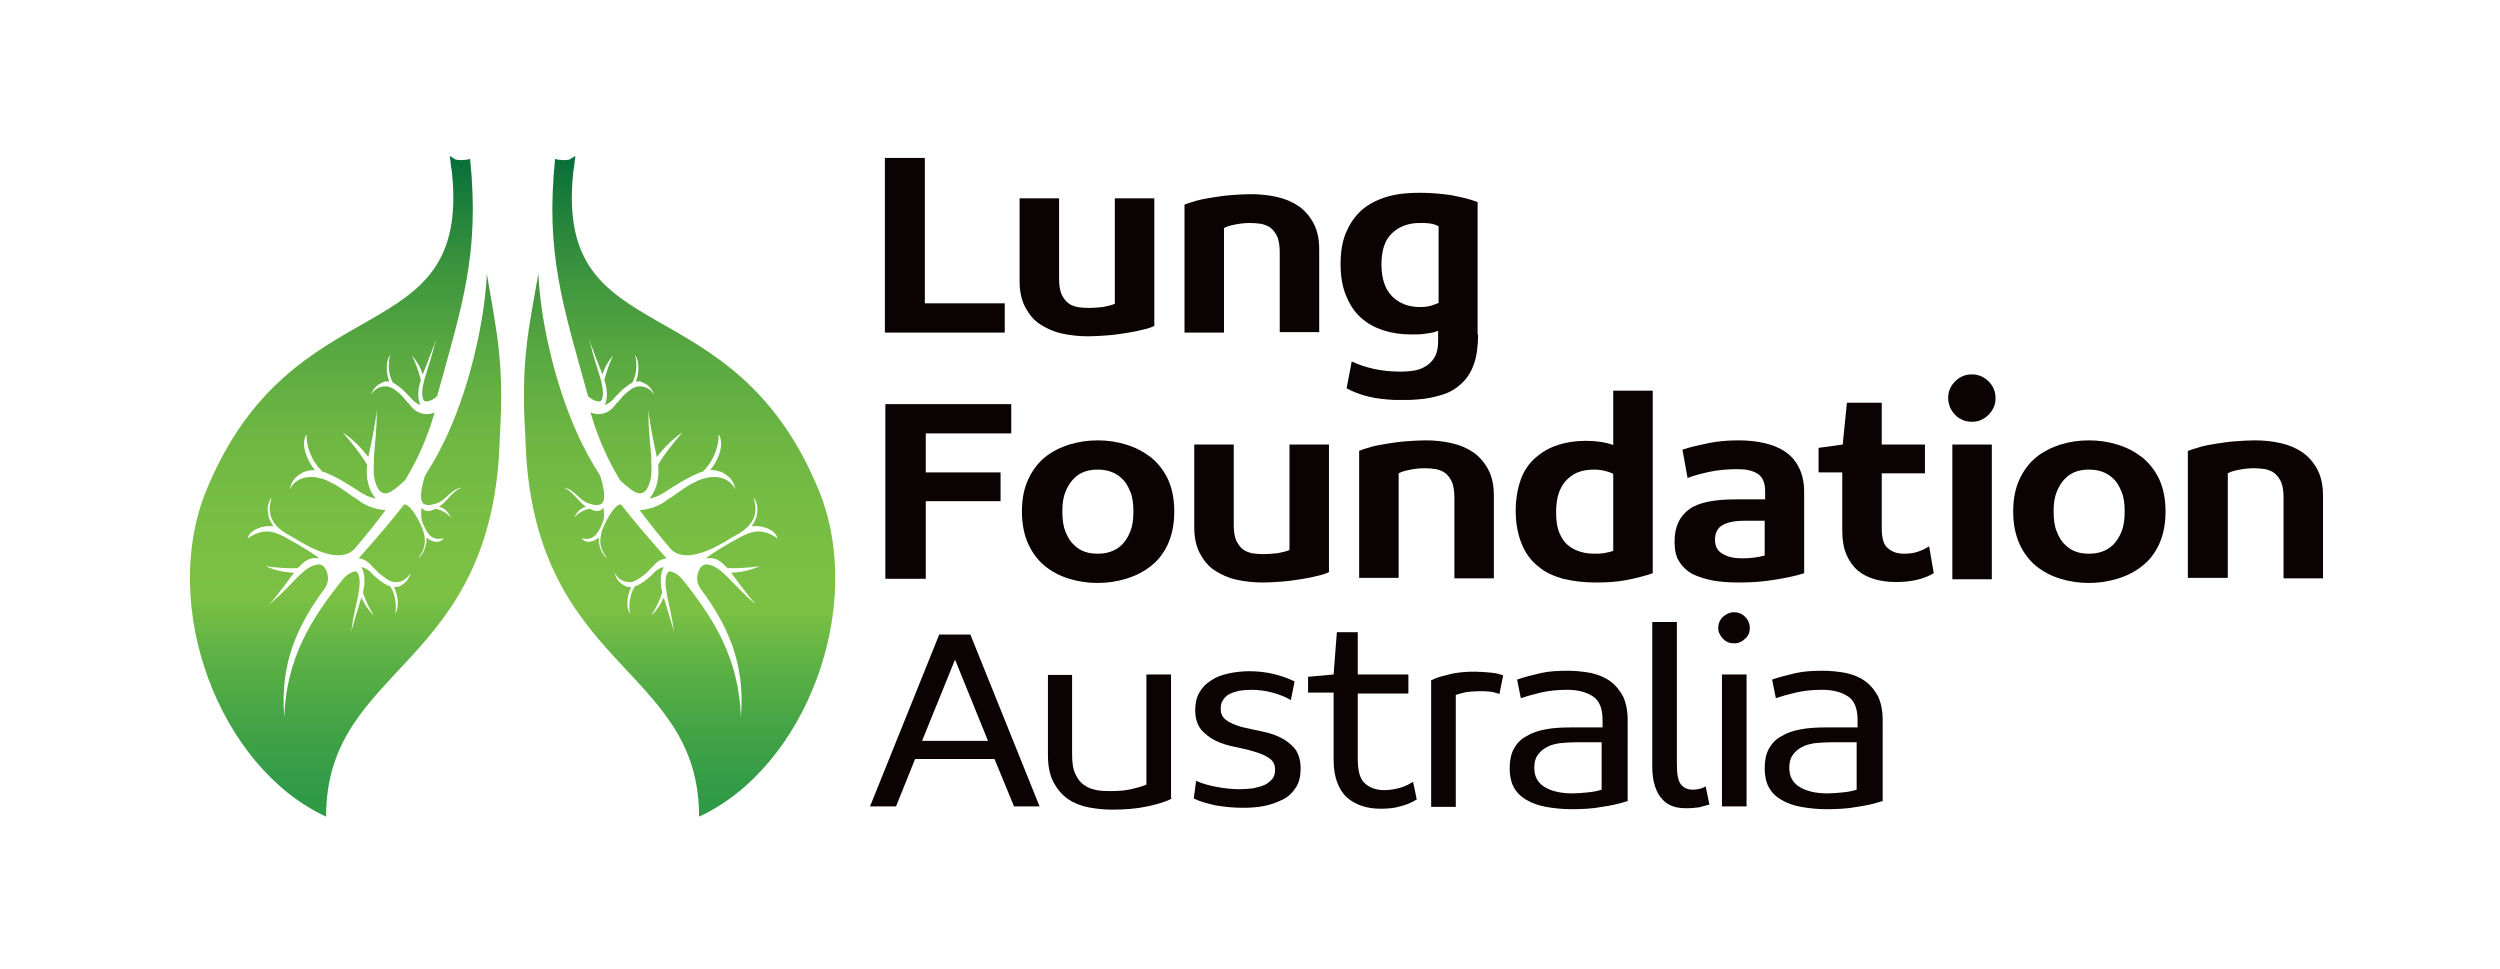 <?xml version="1.0" encoding="utf-8"?>
<!-- Generator: Adobe Illustrator 24.3.0, SVG Export Plug-In . SVG Version: 6.00 Build 0)  -->
<svg version="1.1" xmlns="http://www.w3.org/2000/svg" xmlns:xlink="http://www.w3.org/1999/xlink" x="0px" y="0px"
	 viewBox="0 0 538.2 208.5" style="enable-background:new 0 0 538.2 208.5;" xml:space="preserve">
<style type="text/css">
	.st0{fill:url(#SVGID_1_);}
	.st1{fill:url(#SVGID_2_);}
	.st2{fill:#0B0204;}
</style>
<g id="Layer_1">
	<g>
		<linearGradient id="SVGID_1_" gradientUnits="userSpaceOnUse" x1="74.88" y1="34.48" x2="74.88" y2="179.611">
			<stop  offset="0" style="stop-color:#076F39"/>
			<stop  offset="5.900258e-02" style="stop-color:#1C7E3B"/>
			<stop  offset="0.171" style="stop-color:#3F963E"/>
			<stop  offset="0.286" style="stop-color:#5AA941"/>
			<stop  offset="0.402" style="stop-color:#6DB643"/>
			<stop  offset="0.52" style="stop-color:#78BE44"/>
			<stop  offset="0.644" style="stop-color:#7CC144"/>
			<stop  offset="0.743" style="stop-color:#5BB045"/>
			<stop  offset="0.84" style="stop-color:#42A346"/>
			<stop  offset="0.929" style="stop-color:#329B47"/>
			<stop  offset="1" style="stop-color:#2D9847"/>
		</linearGradient>
		<path class="st0" d="M104.8,58.9c-0.4,9.8-3.5,23.5-8.1,33.8c-1.5,3.5-3.3,6.7-5.2,9.7c-0.6,1.9-1.5,5.4-0.2,6.1
			c0.9,0.5,1.9,0.1,2.9-0.2c0.1-0.1,0.3-0.1,0.4-0.2c1.3-0.6,2.5-2.5,4.2-3c0.2,0,0.3-0.1,0.5-0.1c-0.2,0.1-0.4,0.2-0.6,0.3
			c-1.6,0.9-2.8,3-4.2,3.8c1.1,0.2,1.9,1,2.6,2.3c-1.1-1.1-2.1-1.6-3.3-1.9c-0.1,0-0.1,0.1-0.2,0.1c-1.1,0.5-1.9,0.7-2.9-0.3
			c0.1,0.7-0.3,1.7,0.3,3.3c1.1,2.6,2,3.8,4.5,3.3c-0.9,1.2-2.6,0.8-3.7-0.2c0,0.3,0,0.6,0,0.9c0,0.2,0,0.4-0.1,0.5
			c0,0.2-0.1,0.3-0.1,0.5c-0.3,1-0.7,2-1.6,2.5c0.9-1,2.5-3.3,0.5-7.3c-0.4-0.8-2.1-4.3-3.5-4.2c-3.2,4.1-6.5,7.9-9.8,11.6
			c1,0.1,2,0.6,2.8,1.6c0.1,0.1,0.3,0.3,0.4,0.4c0.7,0.7,1.3,1.4,2.1,1.9c0.1,0.1,0.3,0.2,0.4,0.3c0.3,0.2,0.5,0.3,0.8,0.5
			c0.1,0.1,0.3,0.1,0.4,0.2c0.3,0.1,0.5,0.2,0.8,0.2c0.1,0,0.2,0,0.4,0c1.2,0,2.3-0.6,3.1-2c-0.4,1.6-1.2,2.2-2,2.7
			c-0.1,0.1-0.2,0.1-0.4,0.2c-0.1,0.1-0.3,0.1-0.4,0.1c-0.3,0.1-0.5,0.1-0.8,0.1c0.9,1.7,1.2,4.2,0.3,5.7c0.3-1.8,0-4.2-1-5.7
			c0-0.1-0.1-0.1-0.1-0.2l0,0c-0.1,0-0.3-0.1-0.4-0.1c-1.1-0.5-2.1-1.3-3.1-2.2c-0.1-0.1-0.3-0.2-0.4-0.4c-0.7-0.8-1.5-1.3-2.3-1.4
			c0.8,1.4,0.8,3.4,0.4,5.1c0,0.1,0,0.2-0.1,0.3c0.6,1.8,1.4,3.5,2.4,5c-1.1-1-2-2.3-2.7-3.9c-0.6,2.1-1.3,4.2-2,6.7
			c-0.1,0.3-0.1,0.6-0.2,0.9c0-0.3,0.1-0.5,0.1-0.8c0.3-2.6,0.9-4.6,1.3-6.7c0-0.2,0.1-0.4,0.1-0.6c0.3-1.5,0.5-3.1,0.1-4.4
			c-0.2-0.5-0.5-0.7-0.8-0.7c-0.1,0-0.2,0-0.3,0.1c-0.8,0.2-1.5,0.7-2.2,1.5c0,0,0,0,0,0c-6.8,8.4-12.3,17.1-12.7,29.8
			c-1-11.8,3-20,8.7-27.7c0,0,0,0,0,0c1-1.5,0.8-2.8,0.3-4c-0.1-0.2-0.2-0.3-0.3-0.5c-0.3-0.4-0.7-0.7-1.4-0.7
			c-1.7,0.2-2.9,1.3-4.1,2.4c-0.2,0.2-0.3,0.3-0.5,0.5c-1.6,1.6-3.1,3.3-5.2,5.1c-0.2,0.2-0.4,0.3-0.7,0.5c0.2-0.2,0.5-0.5,0.7-0.7
			c1.8-2.2,3.2-4.1,4.6-6c-2.1-0.1-4.1-0.5-6.1-1.4c2.3,0.3,4.6,0.5,6.9,0.4c0.1-0.1,0.1-0.2,0.2-0.2c1.3-1.4,2.4-2.2,4.4-1.9
			c-0.6-0.7-4.5-3-6.5-4.1c-3.3-1.9-5.5-2.5-8.9-0.2c0.5-1.9,3.3-2.9,5.6-2.6c-0.2-0.3-0.5-0.7-0.6-1c-0.1-0.2-0.2-0.4-0.3-0.6
			c-0.1-0.2-0.1-0.4-0.2-0.6c-0.2-1.3-0.4-2.6,0.7-4c-0.6,1.8-1.5,5.5,4.1,8.3c1.2,0.6,9.6,6.7,13.6,2.9c0,0,0,0,0,0
			c2.3-2.7,4.6-5.5,6.8-8.5c-2-0.1-4.2-0.8-6.1-2.3c-0.3-0.2-0.5-0.4-0.8-0.5c-1.3-0.9-2.6-1.9-4-2.7c-0.3-0.1-0.5-0.3-0.8-0.4
			c-0.5-0.3-1-0.5-1.5-0.7c-0.2-0.1-0.5-0.2-0.7-0.2c-0.5-0.1-0.9-0.2-1.3-0.3c-0.2,0-0.4,0-0.6,0c-2-0.1-3.8,0.7-4.8,2.6
			c0.4-2.1,1.6-2.9,2.8-3.6c0.2-0.1,0.4-0.2,0.6-0.2c0.2-0.1,0.5-0.1,0.7-0.2c0.4-0.1,0.9-0.1,1.3-0.1c-1.9-2.3-3.1-5.8-1.8-7.7
			c-0.1,2.4,1,5.6,3.1,7.7c0.1,0.1,0.2,0.2,0.2,0.3l0,0c0.2,0.1,0.5,0.1,0.7,0.2c2,0.8,3.9,1.9,5.8,3.1c0.3,0.2,0.5,0.3,0.8,0.5
			c1.4,1,2.8,1.8,4.3,2c-1.7-1.9-2.1-4.6-1.9-6.9c0-0.1,0-0.3,0-0.4c-1.5-2.5-3.3-4.7-5.2-6.9c2.1,1.4,3.9,3.2,5.5,5.3
			c0.6-2.8,1.2-5.6,1.7-9.1c0-0.4,0.1-0.8,0.1-1.2c0,0.4,0,0.7,0,1.1c0,3.5-0.4,6.3-0.6,9.1c0,0.3,0,0.6,0,0.9c-0.1,2-0.2,4.1,0.9,6
			c0.4,0.7,1,1,1.5,1c0.2,0,0.4,0,0.6-0.1c0.9-0.2,2.5-1.6,3.7-2.7c2.6-4.3,4.8-9.1,6.4-14.7c-0.1,0.1-0.2,0.2-0.3,0.2
			c-1.6,0.6-3.7,0.2-5.1-1.8c-0.1-0.2-0.2-0.3-0.4-0.4c-0.6-0.7-1.2-1.5-1.9-2.1c-0.1-0.1-0.3-0.2-0.4-0.3c-0.3-0.2-0.5-0.4-0.8-0.6
			c-0.1-0.1-0.2-0.1-0.4-0.2c-0.2-0.1-0.5-0.2-0.7-0.3c-0.1,0-0.2,0-0.4,0c-1.2-0.1-2.3,0.3-3.3,1.7c0.6-1.5,1.4-2.1,2.3-2.5
			c0.1-0.1,0.3-0.1,0.4-0.2c0.1,0,0.3-0.1,0.4-0.1c0.3,0,0.5,0,0.8,0c-0.7-1.7-0.8-4.4,0.2-5.7c-0.5,1.8-0.4,4.1,0.5,5.8
			c0,0.1,0.1,0.1,0.1,0.2l0,0c0.1,0.1,0.3,0.1,0.4,0.2c1.1,0.7,2,1.5,2.9,2.5c0.1,0.1,0.3,0.3,0.4,0.4c0.6,0.8,1.4,1.4,2.2,1.7
			c-0.7-1.5-0.5-3.5,0-5.1c0-0.1,0.1-0.2,0.1-0.3c-0.5-1.9-1.1-3.6-1.9-5.3c1,1.2,1.8,2.5,2.3,4.1c0.8-2,1.6-4,2.5-6.5
			c0.1-0.3,0.2-0.6,0.3-0.9c0,0.3-0.1,0.5-0.2,0.8c-0.6,2.6-1.3,4.5-1.9,6.6c-0.1,0.2-0.1,0.4-0.2,0.6c-0.4,1.5-0.8,3-0.5,4.4
			c0.1,0.6,0.4,0.8,0.7,0.8c0.1,0,0.2,0,0.3,0c0.7-0.1,1.4-0.5,2.1-1.1c5.4-19.6,9.2-30.6,7.1-51.1c-0.7,0.3-2.9,0.4-3.4,0
			c0-0.2-0.1-0.2-0.2-0.1c-0.6-0.5-0.9-0.8-0.7,0.1c0.1,0.3,0.1,0.6,0.1,0.9l0.3,2.1c4,39.1-34.3,23-52.9,68.4
			c-10.2,25,2.8,59.6,25.8,70.2c0-32.9,36.2-31.5,37.4-81.8C108.6,78,106.9,71.4,104.8,58.9z"/>
		
			<linearGradient id="SVGID_2_" gradientUnits="userSpaceOnUse" x1="89.441" y1="34.48" x2="89.441" y2="179.611" gradientTransform="matrix(-1 0 0 1 235.255 0)">
			<stop  offset="0" style="stop-color:#076F39"/>
			<stop  offset="6.084620e-02" style="stop-color:#1C7E3B"/>
			<stop  offset="0.177" style="stop-color:#3F963E"/>
			<stop  offset="0.295" style="stop-color:#5AA941"/>
			<stop  offset="0.414" style="stop-color:#6DB643"/>
			<stop  offset="0.536" style="stop-color:#78BE44"/>
			<stop  offset="0.664" style="stop-color:#7CC144"/>
			<stop  offset="0.757" style="stop-color:#5BB045"/>
			<stop  offset="0.849" style="stop-color:#42A346"/>
			<stop  offset="0.933" style="stop-color:#329B47"/>
			<stop  offset="1" style="stop-color:#2D9847"/>
		</linearGradient>
		<path class="st1" d="M115.9,58.9c0.4,9.8,3.5,23.5,8.1,33.8c1.5,3.5,3.3,6.7,5.2,9.7c0.6,1.9,1.5,5.4,0.2,6.1
			c-0.9,0.5-1.9,0.1-2.9-0.2c-0.1-0.1-0.3-0.1-0.4-0.2c-1.3-0.6-2.5-2.5-4.2-3c-0.2,0-0.3-0.1-0.5-0.1c0.2,0.1,0.4,0.2,0.6,0.3
			c1.6,0.9,2.8,3,4.2,3.8c-1.1,0.2-1.9,1-2.6,2.3c1.1-1.1,2.1-1.6,3.3-1.9c0.1,0,0.1,0.1,0.2,0.1c1.1,0.5,1.9,0.7,2.9-0.3
			c-0.1,0.7,0.3,1.7-0.3,3.3c-1.1,2.6-2,3.8-4.5,3.3c0.9,1.2,2.6,0.8,3.7-0.2c0,0.3,0,0.6,0,0.9c0,0.2,0,0.4,0.1,0.5
			c0,0.2,0.1,0.3,0.1,0.5c0.3,1,0.7,2,1.6,2.5c-0.9-1-2.5-3.3-0.5-7.3c0.4-0.8,2.1-4.3,3.5-4.2c3.2,4.1,6.5,7.9,9.8,11.6
			c-1,0.1-2,0.6-2.8,1.6c-0.1,0.1-0.3,0.3-0.4,0.4c-0.7,0.7-1.3,1.4-2.1,1.9c-0.1,0.1-0.3,0.2-0.4,0.3c-0.3,0.2-0.5,0.3-0.8,0.5
			c-0.1,0.1-0.3,0.1-0.4,0.2c-0.3,0.1-0.5,0.2-0.8,0.2c-0.1,0-0.2,0-0.4,0c-1.2,0-2.3-0.6-3.1-2c0.4,1.6,1.2,2.2,2,2.7
			c0.1,0.1,0.2,0.1,0.4,0.2c0.1,0.1,0.3,0.1,0.4,0.1c0.3,0.1,0.5,0.1,0.8,0.1c-0.9,1.7-1.2,4.2-0.3,5.7c-0.3-1.8,0-4.2,1-5.7
			c0-0.1,0.1-0.1,0.1-0.2l0,0c0.1,0,0.3-0.1,0.4-0.1c1.1-0.5,2.1-1.3,3.1-2.2c0.1-0.1,0.3-0.2,0.4-0.4c0.7-0.8,1.5-1.3,2.3-1.4
			c-0.8,1.4-0.8,3.4-0.4,5.1c0,0.1,0,0.2,0.1,0.3c-0.6,1.8-1.4,3.5-2.4,5c1.1-1,2-2.3,2.7-3.9c0.6,2.1,1.3,4.2,2,6.7
			c0.1,0.3,0.1,0.6,0.2,0.9c0-0.3-0.1-0.5-0.1-0.8c-0.3-2.6-0.9-4.6-1.3-6.7c0-0.2-0.1-0.4-0.1-0.6c-0.3-1.5-0.5-3.1-0.1-4.4
			c0.2-0.5,0.5-0.7,0.8-0.7c0.1,0,0.2,0,0.3,0.1c0.8,0.2,1.5,0.7,2.2,1.5c0,0,0,0,0,0c6.8,8.4,12.3,17.1,12.7,29.8
			c1-11.8-3-20-8.7-27.7c0,0,0,0,0,0c-1-1.5-0.8-2.8-0.3-4c0.1-0.2,0.2-0.3,0.3-0.5c0.3-0.4,0.7-0.7,1.4-0.7
			c1.7,0.2,2.9,1.3,4.1,2.4c0.2,0.2,0.3,0.3,0.5,0.5c1.6,1.6,3.1,3.3,5.2,5.1c0.2,0.2,0.4,0.3,0.7,0.5c-0.2-0.2-0.5-0.5-0.7-0.7
			c-1.8-2.2-3.2-4.1-4.6-6c2.1-0.1,4.1-0.5,6.1-1.4c-2.3,0.3-4.6,0.5-6.9,0.4c-0.1-0.1-0.1-0.2-0.2-0.2c-1.3-1.4-2.4-2.2-4.4-1.9
			c0.6-0.7,4.5-3,6.5-4.1c3.3-1.9,5.5-2.5,8.9-0.2c-0.5-1.9-3.3-2.9-5.6-2.6c0.2-0.3,0.5-0.7,0.6-1c0.1-0.2,0.2-0.4,0.3-0.6
			c0.1-0.2,0.1-0.4,0.2-0.6c0.2-1.3,0.4-2.6-0.7-4c0.6,1.8,1.5,5.5-4.1,8.3c-1.2,0.6-9.6,6.7-13.6,2.9c0,0,0,0,0,0
			c-2.3-2.7-4.6-5.5-6.8-8.5c2-0.1,4.2-0.8,6.1-2.3c0.3-0.2,0.5-0.4,0.8-0.5c1.3-0.9,2.6-1.9,4-2.7c0.3-0.1,0.5-0.3,0.8-0.4
			c0.5-0.3,1-0.5,1.5-0.7c0.2-0.1,0.5-0.2,0.7-0.2c0.5-0.1,0.9-0.2,1.3-0.3c0.2,0,0.4,0,0.6,0c2-0.1,3.8,0.7,4.8,2.6
			c-0.4-2.1-1.6-2.9-2.8-3.6c-0.2-0.1-0.4-0.2-0.6-0.2c-0.2-0.1-0.5-0.1-0.7-0.2c-0.4-0.1-0.9-0.1-1.3-0.1c1.9-2.3,3.1-5.8,1.8-7.7
			c0.1,2.4-1,5.6-3.1,7.7c-0.1,0.1-0.2,0.2-0.2,0.3l0,0c-0.2,0.1-0.5,0.1-0.7,0.2c-2,0.8-3.9,1.9-5.8,3.1c-0.3,0.2-0.5,0.3-0.8,0.5
			c-1.4,1-2.8,1.8-4.3,2c1.7-1.9,2.1-4.6,1.9-6.9c0-0.1,0-0.3,0-0.4c1.5-2.5,3.3-4.7,5.2-6.9c-2.1,1.4-3.9,3.2-5.5,5.3
			c-0.6-2.8-1.2-5.6-1.7-9.1c0-0.4-0.1-0.8-0.1-1.2c0,0.4,0,0.7,0,1.1c0,3.5,0.4,6.3,0.6,9.1c0,0.3,0,0.6,0,0.9c0.1,2,0.2,4.1-0.9,6
			c-0.4,0.7-1,1-1.5,1c-0.2,0-0.4,0-0.6-0.1c-0.9-0.2-2.5-1.6-3.7-2.7c-2.6-4.3-4.8-9.1-6.4-14.7c0.1,0.1,0.2,0.2,0.3,0.2
			c1.6,0.6,3.7,0.2,5.1-1.8c0.1-0.2,0.2-0.3,0.4-0.4c0.6-0.7,1.2-1.5,1.9-2.1c0.1-0.1,0.3-0.2,0.4-0.3c0.3-0.2,0.5-0.4,0.8-0.6
			c0.1-0.1,0.2-0.1,0.4-0.2c0.2-0.1,0.5-0.2,0.7-0.3c0.1,0,0.2,0,0.4,0c1.2-0.1,2.3,0.3,3.3,1.7c-0.6-1.5-1.4-2.1-2.3-2.5
			c-0.1-0.1-0.3-0.1-0.4-0.2c-0.1,0-0.3-0.1-0.4-0.1c-0.3,0-0.5,0-0.8,0c0.7-1.7,0.8-4.4-0.2-5.7c0.5,1.8,0.4,4.1-0.5,5.8
			c0,0.1-0.1,0.1-0.1,0.2l0,0c-0.1,0.1-0.3,0.1-0.4,0.2c-1.1,0.7-2,1.5-2.9,2.5c-0.1,0.1-0.3,0.3-0.4,0.4c-0.6,0.8-1.4,1.4-2.2,1.7
			c0.7-1.5,0.5-3.5,0-5.1c0-0.1-0.1-0.2-0.1-0.3c0.5-1.9,1.1-3.6,1.9-5.3c-1,1.2-1.8,2.5-2.3,4.1c-0.8-2-1.6-4-2.5-6.5
			c-0.1-0.3-0.2-0.6-0.3-0.9c0,0.3,0.1,0.5,0.2,0.8c0.6,2.6,1.3,4.5,1.9,6.6c0.1,0.2,0.1,0.4,0.2,0.6c0.4,1.5,0.8,3,0.5,4.4
			c-0.1,0.6-0.4,0.8-0.7,0.8c-0.1,0-0.2,0-0.3,0c-0.7-0.1-1.4-0.5-2.1-1.1c-5.4-19.6-9.2-30.6-7.1-51.1c0.7,0.3,2.9,0.4,3.4,0
			c0-0.2,0.1-0.2,0.2-0.1c0.6-0.5,0.9-0.8,0.7,0.1c-0.1,0.3-0.1,0.6-0.1,0.9l-0.3,2.1c-4,39.1,34.3,23,52.9,68.4
			c10.2,25-2.8,59.6-25.8,70.2c0-32.9-36.2-31.5-37.4-81.8C112.1,78,113.7,71.4,115.9,58.9z"/>
	</g>
	<g>
		<path class="st2" d="M190.5,34h8.6v31.3h17.2v6.3h-25.8V34z"/>
		<path class="st2" d="M248.6,70.1c-0.7,0.4-1.7,0.7-2.7,0.9c-1.1,0.3-2.3,0.5-3.5,0.7c-1.3,0.2-2.6,0.4-4,0.5
			c-1.4,0.1-2.8,0.2-4.1,0.2c-2,0-3.9-0.2-5.7-0.6c-1.8-0.4-3.3-1.1-4.7-2c-1.4-0.9-2.4-2.2-3.2-3.7c-0.8-1.5-1.2-3.4-1.2-5.6V42.7
			h8.5v17.4c0,1.3,0.2,2.4,0.5,3.2c0.4,0.8,0.8,1.4,1.4,1.9c0.6,0.5,1.3,0.7,2,0.9c0.8,0.1,1.6,0.2,2.4,0.2c1,0,2.1-0.1,3.1-0.2
			c1.1-0.2,1.9-0.4,2.6-0.7V42.7h8.5V70.1z"/>
		<path class="st2" d="M254.9,44.1c0.7-0.3,1.7-0.6,2.7-0.9c1.1-0.3,2.3-0.5,3.5-0.7c1.3-0.2,2.6-0.4,4-0.5c1.4-0.1,2.8-0.2,4.2-0.2
			c2,0,3.8,0.2,5.6,0.6c1.8,0.4,3.4,1.1,4.7,2c1.3,0.9,2.4,2.2,3.2,3.7c0.8,1.5,1.2,3.4,1.2,5.6v17.8h-8.5V54.2
			c0-1.3-0.2-2.4-0.5-3.2c-0.4-0.8-0.8-1.4-1.4-1.9c-0.6-0.5-1.3-0.7-2-0.9c-0.8-0.1-1.6-0.2-2.4-0.2c-1,0-2.1,0.1-3.1,0.3
			c-1.1,0.2-1.9,0.4-2.6,0.8v22.5h-8.5V44.1z"/>
		<path class="st2" d="M318.2,72c0,2.6-0.3,4.7-0.9,6.4c-0.6,1.7-1.5,3.1-2.7,4.2c-1.2,1.1-2.5,1.9-4.2,2.4c-1.6,0.5-3.4,0.9-5.4,1
			c-0.8,0.1-1.6,0.1-2.4,0.1c-0.8,0-1.6,0-2.4,0c-2-0.1-3.9-0.3-5.5-0.7c-1.7-0.4-3.3-1-4.8-1.8l1.1-5.8c1.4,0.7,3,1.2,4.7,1.6
			c1.8,0.4,3.7,0.6,5.8,0.6c1.2,0,2.3-0.1,3.3-0.3c1-0.2,1.8-0.6,2.5-1.1c0.7-0.5,1.3-1.2,1.7-2c0.4-0.8,0.6-1.9,0.6-3.2v-2.2
			c-0.7,0.3-1.5,0.5-2.5,0.6c-1,0.2-2.1,0.2-3.3,0.2c-2.2,0-4.2-0.3-6-0.9c-1.9-0.6-3.5-1.5-4.8-2.7c-1.4-1.2-2.4-2.8-3.2-4.7
			c-0.8-1.9-1.2-4.2-1.2-6.8c0-2.8,0.4-5.2,1.3-7.1c0.8-1.9,2-3.5,3.5-4.8c1.5-1.2,3.3-2.1,5.4-2.7c2.1-0.6,4.4-0.8,6.9-0.8
			c2.3,0,4.5,0.2,6.6,0.5c2.1,0.4,4,0.8,5.8,1.5V72z M297.4,56.9c0,3.1,0.8,5.4,2.3,6.9c1.5,1.5,3.5,2.3,6,2.3
			c0.9,0,1.7-0.1,2.4-0.3c0.6-0.2,1.2-0.4,1.6-0.6V48.7c-0.6-0.3-1.2-0.5-1.9-0.6c-0.7-0.1-1.4-0.1-2.1-0.1c-2.4,0-4.4,0.7-5.9,2.1
			C298.2,51.5,297.4,53.8,297.4,56.9z"/>
		<path class="st2" d="M199.3,124.6h-8.7V87h27.1v6.3h-18.4v8.4h16.1v6.2h-16.1V124.6z"/>
		<path class="st2" d="M220,110.1c0-2.8,0.5-5.1,1.4-7c0.9-1.9,2.1-3.5,3.6-4.7c1.5-1.2,3.3-2.1,5.2-2.7c2-0.6,4-0.9,6.1-0.9
			c2.1,0,4.2,0.3,6.1,0.9c2,0.6,3.7,1.5,5.3,2.7c1.5,1.2,2.8,2.8,3.7,4.7c0.9,1.9,1.4,4.3,1.4,7c0,2.8-0.5,5.1-1.4,7.1
			c-0.9,1.9-2.1,3.5-3.7,4.7c-1.5,1.2-3.3,2.1-5.3,2.7c-2,0.6-4,0.9-6.1,0.9c-2.1,0-4.2-0.3-6.1-0.9c-2-0.6-3.7-1.5-5.2-2.7
			c-1.5-1.2-2.7-2.8-3.6-4.7C220.5,115.2,220,112.9,220,110.1z M244,110.1c0-1.7-0.2-3.2-0.7-4.3c-0.5-1.2-1-2.1-1.8-2.8
			c-0.7-0.7-1.6-1.2-2.5-1.5c-0.9-0.3-1.8-0.4-2.7-0.4c-0.9,0-1.8,0.1-2.7,0.4c-0.9,0.3-1.7,0.8-2.4,1.5c-0.7,0.7-1.3,1.6-1.8,2.8
			c-0.5,1.2-0.7,2.6-0.7,4.3c0,1.8,0.2,3.2,0.7,4.4c0.5,1.2,1,2.1,1.8,2.8c0.7,0.7,1.5,1.2,2.4,1.5c0.9,0.3,1.8,0.4,2.7,0.4
			c0.9,0,1.8-0.1,2.7-0.4c0.9-0.3,1.8-0.8,2.5-1.5c0.7-0.7,1.3-1.6,1.8-2.8C243.8,113.3,244,111.9,244,110.1z"/>
		<path class="st2" d="M286.2,123.1c-0.7,0.4-1.7,0.7-2.7,0.9c-1.1,0.3-2.3,0.5-3.5,0.7c-1.3,0.2-2.6,0.4-4,0.5
			c-1.4,0.1-2.8,0.2-4.1,0.2c-2,0-3.9-0.2-5.7-0.6c-1.8-0.4-3.3-1.1-4.7-2c-1.4-0.9-2.4-2.2-3.2-3.7c-0.8-1.5-1.2-3.4-1.2-5.6V95.7
			h8.5v17.4c0,1.3,0.2,2.4,0.5,3.2c0.4,0.8,0.8,1.4,1.4,1.9c0.6,0.5,1.3,0.7,2,0.9c0.8,0.1,1.6,0.2,2.4,0.2c1,0,2.1-0.1,3.1-0.2
			c1.1-0.2,1.9-0.4,2.6-0.7V95.7h8.5V123.1z"/>
		<path class="st2" d="M292.5,97.1c0.7-0.3,1.7-0.6,2.7-0.9c1.1-0.3,2.3-0.5,3.5-0.7c1.3-0.2,2.6-0.4,4-0.5c1.4-0.1,2.8-0.2,4.2-0.2
			c2,0,3.8,0.2,5.6,0.6c1.8,0.4,3.4,1.1,4.7,2c1.3,0.9,2.4,2.2,3.2,3.7c0.8,1.5,1.2,3.4,1.2,5.6v17.8h-8.5v-17.5
			c0-1.3-0.2-2.4-0.5-3.2c-0.4-0.8-0.8-1.4-1.4-1.9c-0.6-0.5-1.3-0.7-2-0.9c-0.8-0.1-1.6-0.2-2.4-0.2c-1,0-2.1,0.1-3.1,0.3
			c-1.1,0.2-1.9,0.4-2.6,0.8v22.5h-8.5V97.1z"/>
		<path class="st2" d="M355.8,123.4c-1.7,0.6-3.7,1.1-5.8,1.5c-2.1,0.4-4.3,0.5-6.5,0.5c-2.6,0-4.9-0.3-7-0.8
			c-2.1-0.6-3.9-1.4-5.4-2.7c-1.5-1.2-2.7-2.8-3.5-4.8c-0.8-1.9-1.3-4.3-1.3-7.1c0-2.6,0.4-4.8,1.1-6.8c0.7-1.9,1.8-3.5,3.2-4.7
			c1.4-1.2,2.9-2.1,4.8-2.7c1.8-0.6,3.8-0.9,6-0.9c2.3,0,4.2,0.3,5.9,0.9V84.1h8.5V123.4z M335,110.3c0,1.8,0.2,3.2,0.7,4.4
			c0.5,1.2,1.1,2.1,1.9,2.7c0.8,0.7,1.7,1.1,2.7,1.4c1,0.3,2,0.4,3,0.4c0.6,0,1.2,0,1.9-0.1c0.7-0.1,1.4-0.3,2.1-0.5V102
			c-0.4-0.2-0.9-0.4-1.7-0.6c-0.7-0.2-1.5-0.3-2.4-0.3c-1,0-2,0.1-3,0.4c-1,0.3-1.8,0.8-2.6,1.5c-0.8,0.7-1.4,1.6-1.9,2.8
			C335.2,107.1,335,108.6,335,110.3z"/>
		<path class="st2" d="M388.4,123.4c-1.8,0.6-3.9,1-6.3,1.4c-2.4,0.4-4.9,0.6-7.5,0.6c-2.1,0-4-0.1-5.7-0.4
			c-1.7-0.3-3.2-0.8-4.5-1.4c-1.3-0.7-2.2-1.6-2.9-2.7c-0.7-1.1-1-2.5-1-4.3c0-3.2,1.1-5.5,3.2-7s5.5-2.1,10.2-2.1h6.1v-1.7
			c0-1.8-0.5-3.1-1.6-3.8c-1.1-0.7-2.5-1-4.3-1c-2.3,0-4.4,0.2-6.2,0.6c-1.8,0.4-3.3,0.8-4.6,1.3l-1.1-6.1c1.8-0.6,3.7-1,5.6-1.4
			c1.9-0.4,4.1-0.6,6.5-0.6c2,0,3.9,0.2,5.6,0.6c1.7,0.4,3.2,1,4.5,1.9c1.3,0.9,2.2,2,2.9,3.4c0.7,1.4,1.1,3.1,1.1,5.2V123.4z
			 M380,112.1h-4.4c-2,0-3.6,0.3-4.7,0.9c-1.1,0.6-1.7,1.7-1.7,3.2c0,1.3,0.5,2.4,1.6,3c1.1,0.7,2.5,1,4.3,1c1.7,0,3.3-0.2,4.8-0.6
			V112.1z"/>
		<path class="st2" d="M391.6,96.4l5.1-0.7l0.9-9h7.5v9h9.3v6.2h-9.3v11.8c0,2.1,0.4,3.6,1.3,4.3c0.9,0.8,2,1.2,3.5,1.2
			c1,0,2-0.1,2.9-0.4c0.9-0.3,1.8-0.7,2.5-1.2l1,5.8c-2.2,1.3-4.9,1.9-8.1,1.9c-1.7,0-3.2-0.2-4.6-0.6c-1.4-0.4-2.6-1-3.7-1.9
			c-1-0.9-1.8-2-2.4-3.4c-0.6-1.4-0.9-3.1-0.9-5.2v-12.5h-5.1V96.4z"/>
		<path class="st2" d="M419.4,85.7c0-1.4,0.5-2.6,1.5-3.6c1-1,2.2-1.5,3.6-1.5c1.4,0,2.6,0.5,3.6,1.5c1,1,1.5,2.2,1.5,3.6
			c0,0.7-0.1,1.4-0.4,2c-0.3,0.6-0.6,1.1-1.1,1.6c-0.5,0.5-1,0.8-1.6,1.1c-0.6,0.3-1.3,0.4-2,0.4c-0.7,0-1.4-0.1-2-0.4
			c-0.6-0.3-1.2-0.6-1.6-1.1c-0.5-0.5-0.8-1-1.1-1.6C419.6,87.1,419.4,86.5,419.4,85.7z M420.3,95.7h8.5v29h-8.5V95.7z"/>
		<path class="st2" d="M433.4,110.1c0-2.8,0.5-5.1,1.4-7c0.9-1.9,2.1-3.5,3.6-4.7c1.5-1.2,3.3-2.1,5.2-2.7s4-0.9,6.1-0.9
			s4.2,0.3,6.1,0.9c2,0.6,3.7,1.5,5.3,2.7c1.5,1.2,2.8,2.8,3.7,4.7c0.9,1.9,1.4,4.3,1.4,7c0,2.8-0.5,5.1-1.4,7.1
			c-0.9,1.9-2.1,3.5-3.7,4.7c-1.5,1.2-3.3,2.1-5.3,2.7c-2,0.6-4,0.9-6.1,0.9s-4.2-0.3-6.1-0.9c-2-0.6-3.7-1.5-5.2-2.7
			c-1.5-1.2-2.7-2.8-3.6-4.7C433.9,115.2,433.4,112.9,433.4,110.1z M457.4,110.1c0-1.7-0.2-3.2-0.7-4.3c-0.5-1.2-1-2.1-1.8-2.8
			c-0.7-0.7-1.6-1.2-2.5-1.5c-0.9-0.3-1.8-0.4-2.7-0.4c-0.9,0-1.8,0.1-2.7,0.4c-0.9,0.3-1.7,0.8-2.4,1.5c-0.7,0.7-1.3,1.6-1.8,2.8
			c-0.5,1.2-0.7,2.6-0.7,4.3c0,1.8,0.2,3.2,0.7,4.4c0.5,1.2,1,2.1,1.8,2.8c0.7,0.7,1.5,1.2,2.4,1.5c0.9,0.3,1.8,0.4,2.7,0.4
			c0.9,0,1.8-0.1,2.7-0.4c0.9-0.3,1.8-0.8,2.5-1.5c0.7-0.7,1.3-1.6,1.8-2.8C457.2,113.3,457.4,111.9,457.4,110.1z"/>
		<path class="st2" d="M471,97.1c0.7-0.3,1.7-0.6,2.7-0.9c1.1-0.3,2.3-0.5,3.5-0.7c1.3-0.2,2.6-0.4,4-0.5c1.4-0.1,2.8-0.2,4.2-0.2
			c2,0,3.8,0.2,5.6,0.6c1.8,0.4,3.4,1.1,4.7,2c1.3,0.9,2.4,2.2,3.2,3.7c0.8,1.5,1.2,3.4,1.2,5.6v17.8h-8.5v-17.5
			c0-1.3-0.2-2.4-0.5-3.2c-0.4-0.8-0.8-1.4-1.4-1.9c-0.6-0.5-1.3-0.7-2-0.9c-0.8-0.1-1.6-0.2-2.4-0.2c-1,0-2.1,0.1-3.1,0.3
			c-1.1,0.2-1.9,0.4-2.6,0.8v22.5H471V97.1z"/>
		<path class="st2" d="M214.1,163.4H197l-4.1,10.2h-5.6l14.9-37h6.7l14.9,37h-5.5L214.1,163.4z M198.5,159.5h14.2l-7.1-17.5
			L198.5,159.5z"/>
		<path class="st2" d="M252.3,171.9c-1.3,0.7-3,1.2-5.3,1.7c-2.3,0.5-4.8,0.7-7.6,0.7c-1.8,0-3.5-0.2-5.1-0.5
			c-1.6-0.3-3.1-0.9-4.4-1.8c-1.3-0.9-2.3-2.1-3.1-3.6c-0.8-1.5-1.2-3.5-1.2-5.8v-17.3h5.2v17.1c0,1.8,0.2,3.2,0.7,4.2
			c0.5,1.1,1.1,1.9,1.9,2.4c0.8,0.6,1.7,0.9,2.7,1.1c1,0.2,2,0.2,3.1,0.2c1.6,0,3-0.1,4.3-0.4c1.3-0.3,2.4-0.6,3.3-1v-23.7h5.3
			V171.9z"/>
		<path class="st2" d="M257.5,168.1c1.3,0.6,2.8,1,4.4,1.3c1.6,0.3,3.2,0.5,5,0.5c1,0,2-0.1,2.9-0.2c0.9-0.2,1.7-0.4,2.4-0.7
			c0.7-0.3,1.2-0.8,1.7-1.3c0.4-0.5,0.6-1.2,0.6-2c0-1.1-0.4-1.9-1.3-2.5c-0.8-0.6-1.9-1-3.2-1.4c-1.3-0.4-2.6-0.7-4.1-1
			c-1.5-0.3-2.9-0.7-4.1-1.3c-1.3-0.6-2.3-1.4-3.2-2.4c-0.8-1-1.3-2.4-1.3-4.2c0-1.5,0.3-2.8,0.9-3.8c0.6-1.1,1.4-1.9,2.5-2.6
			c1-0.7,2.3-1.2,3.7-1.5c1.4-0.3,2.9-0.5,4.5-0.5c1.9,0,3.6,0.2,5.3,0.6c1.6,0.4,3.1,0.9,4.5,1.6l-0.8,4c-1.2-0.7-2.5-1.2-4-1.6
			c-1.4-0.4-3-0.6-4.6-0.6c-0.9,0-1.7,0.1-2.5,0.2c-0.8,0.2-1.5,0.4-2.1,0.7c-0.6,0.3-1.1,0.8-1.4,1.3c-0.4,0.5-0.5,1.2-0.5,1.9
			c0,1.1,0.4,1.9,1.3,2.5c0.8,0.6,1.9,1,3.2,1.4c1.3,0.3,2.6,0.6,4.1,0.9c1.5,0.3,2.9,0.7,4.1,1.3c1.3,0.6,2.3,1.4,3.2,2.4
			c0.8,1,1.3,2.5,1.3,4.3c0,1.7-0.3,3-1,4.1c-0.7,1.1-1.6,2-2.8,2.6c-1.2,0.6-2.5,1.1-4,1.4c-1.5,0.3-3,0.4-4.6,0.4
			c-2.1,0-4-0.2-5.8-0.5c-1.8-0.4-3.4-0.8-4.8-1.5L257.5,168.1z"/>
		<path class="st2" d="M281.6,145.7l5.5-0.5l0.7-9.1h4.5v9.1h10.9v4.1h-10.9v14.1c0,2.6,0.5,4.4,1.6,5.3c1,0.9,2.4,1.4,4.1,1.4
			c1.2,0,2.3-0.2,3.4-0.5c1.1-0.3,2-0.8,2.8-1.3l0.8,3.8c-1.1,0.7-2.3,1.2-3.6,1.5c-1.3,0.4-2.7,0.5-4.2,0.5c-1.5,0-2.8-0.2-4-0.6
			c-1.2-0.4-2.3-1-3.2-1.8c-0.9-0.8-1.6-1.9-2.1-3.2c-0.5-1.3-0.8-2.9-0.8-4.9v-14.5h-5.5V145.7z"/>
		<path class="st2" d="M308.2,146.4c0.5-0.2,1.1-0.5,1.8-0.7c0.7-0.2,1.5-0.4,2.3-0.6c0.8-0.2,1.7-0.3,2.6-0.4
			c0.9-0.1,1.8-0.1,2.7-0.1c1.1,0,2.2,0.1,3.3,0.2c1.1,0.1,2,0.3,2.7,0.6l-0.8,4c-0.6-0.2-1.2-0.4-2-0.5c-0.8-0.1-1.5-0.1-2.2-0.1
			c-1.1,0-2.1,0.1-3,0.2c-0.8,0.2-1.6,0.4-2.2,0.6v24.1h-5.3V146.4z"/>
		<path class="st2" d="M350.2,172.5c-1.5,0.5-3.2,0.9-5.3,1.2c-2.1,0.4-4.3,0.5-6.6,0.5c-2,0-3.8-0.2-5.5-0.5
			c-1.6-0.3-3-0.8-4.2-1.5c-1.2-0.7-2.1-1.6-2.7-2.7c-0.6-1.1-0.9-2.5-0.9-4.1c0-1.7,0.3-3.1,0.9-4.2c0.6-1.1,1.5-2.1,2.7-2.7
			c1.1-0.7,2.5-1.2,4.2-1.5c1.6-0.3,3.4-0.4,5.4-0.4h6.8V155c0-2.5-0.7-4.2-2.1-5.1c-1.4-0.9-3.2-1.4-5.5-1.4c-2.1,0-4,0.2-5.7,0.6
			c-1.7,0.4-3.1,0.8-4.3,1.2l-0.8-4c1.7-0.6,3.4-1,5.1-1.4c1.8-0.4,3.7-0.5,5.8-0.5c1.8,0,3.5,0.2,5.1,0.5c1.6,0.4,2.9,0.9,4.1,1.8
			c1.1,0.8,2,1.9,2.7,3.2c0.6,1.3,1,3,1,5V172.5z M344.9,159.8h-5.8c-1.2,0-2.3,0.1-3.4,0.2c-1.1,0.2-2,0.4-2.8,0.9
			c-0.8,0.4-1.4,1-1.9,1.7c-0.5,0.7-0.7,1.6-0.7,2.7c0,1.8,0.7,3.2,2.2,4.1c1.4,0.9,3.5,1.4,6,1.4c1,0,2.1-0.1,3.2-0.2
			c1.1-0.1,2.2-0.3,3.1-0.6V159.8z"/>
		<path class="st2" d="M355.7,133.9h5.3v30.7c0,2.2,0.3,3.6,0.9,4.3c0.6,0.7,1.4,1.1,2.5,1.1c0.6,0,1.2-0.1,1.6-0.2
			c0.4-0.1,0.8-0.3,1.2-0.5l0.8,3.9c-0.7,0.2-1.4,0.4-2.2,0.6c-0.8,0.1-1.7,0.2-2.7,0.2c-1.1,0-2-0.1-2.9-0.4
			c-0.9-0.3-1.7-0.8-2.3-1.5c-0.7-0.7-1.2-1.6-1.6-2.8c-0.4-1.2-0.6-2.6-0.6-4.3V133.9z"/>
		<path class="st2" d="M369.9,135.2c0-0.9,0.3-1.7,1-2.4c0.7-0.6,1.5-1,2.4-1c0.9,0,1.7,0.3,2.4,1c0.6,0.6,1,1.4,1,2.4
			c0,0.9-0.3,1.7-1,2.3c-0.6,0.6-1.4,1-2.4,1c-0.9,0-1.7-0.3-2.4-1C370.3,136.8,369.9,136.1,369.9,135.2z M370.7,145.2h5.3v28.4
			h-5.3V145.2z"/>
		<path class="st2" d="M405.1,172.5c-1.5,0.5-3.2,0.9-5.3,1.2c-2.1,0.4-4.3,0.5-6.6,0.5c-2,0-3.8-0.2-5.5-0.5
			c-1.6-0.3-3-0.8-4.2-1.5c-1.2-0.7-2.1-1.6-2.7-2.7c-0.6-1.1-0.9-2.5-0.9-4.1c0-1.7,0.3-3.1,0.9-4.2c0.6-1.1,1.5-2.1,2.7-2.7
			c1.1-0.7,2.5-1.2,4.2-1.5c1.6-0.3,3.4-0.4,5.4-0.4h6.8V155c0-2.5-0.7-4.2-2.1-5.1c-1.4-0.9-3.2-1.4-5.5-1.4c-2.1,0-4,0.2-5.7,0.6
			c-1.7,0.4-3.1,0.8-4.3,1.2l-0.8-4c1.7-0.6,3.4-1,5.1-1.4c1.8-0.4,3.7-0.5,5.8-0.5c1.8,0,3.5,0.2,5.1,0.5c1.6,0.4,2.9,0.9,4.1,1.8
			c1.1,0.8,2,1.9,2.7,3.2c0.6,1.3,1,3,1,5V172.5z M399.8,159.8h-5.8c-1.2,0-2.3,0.1-3.4,0.2c-1.1,0.2-2,0.4-2.8,0.9
			c-0.8,0.4-1.4,1-1.9,1.7c-0.5,0.7-0.7,1.6-0.7,2.7c0,1.8,0.7,3.2,2.2,4.1c1.4,0.9,3.5,1.4,6,1.4c1,0,2.1-0.1,3.2-0.2
			c1.1-0.1,2.2-0.3,3.1-0.6V159.8z"/>
	</g>
</g>
<g id="Layer_3">
</g>
<g id="Layer_2">
</g>
</svg>
